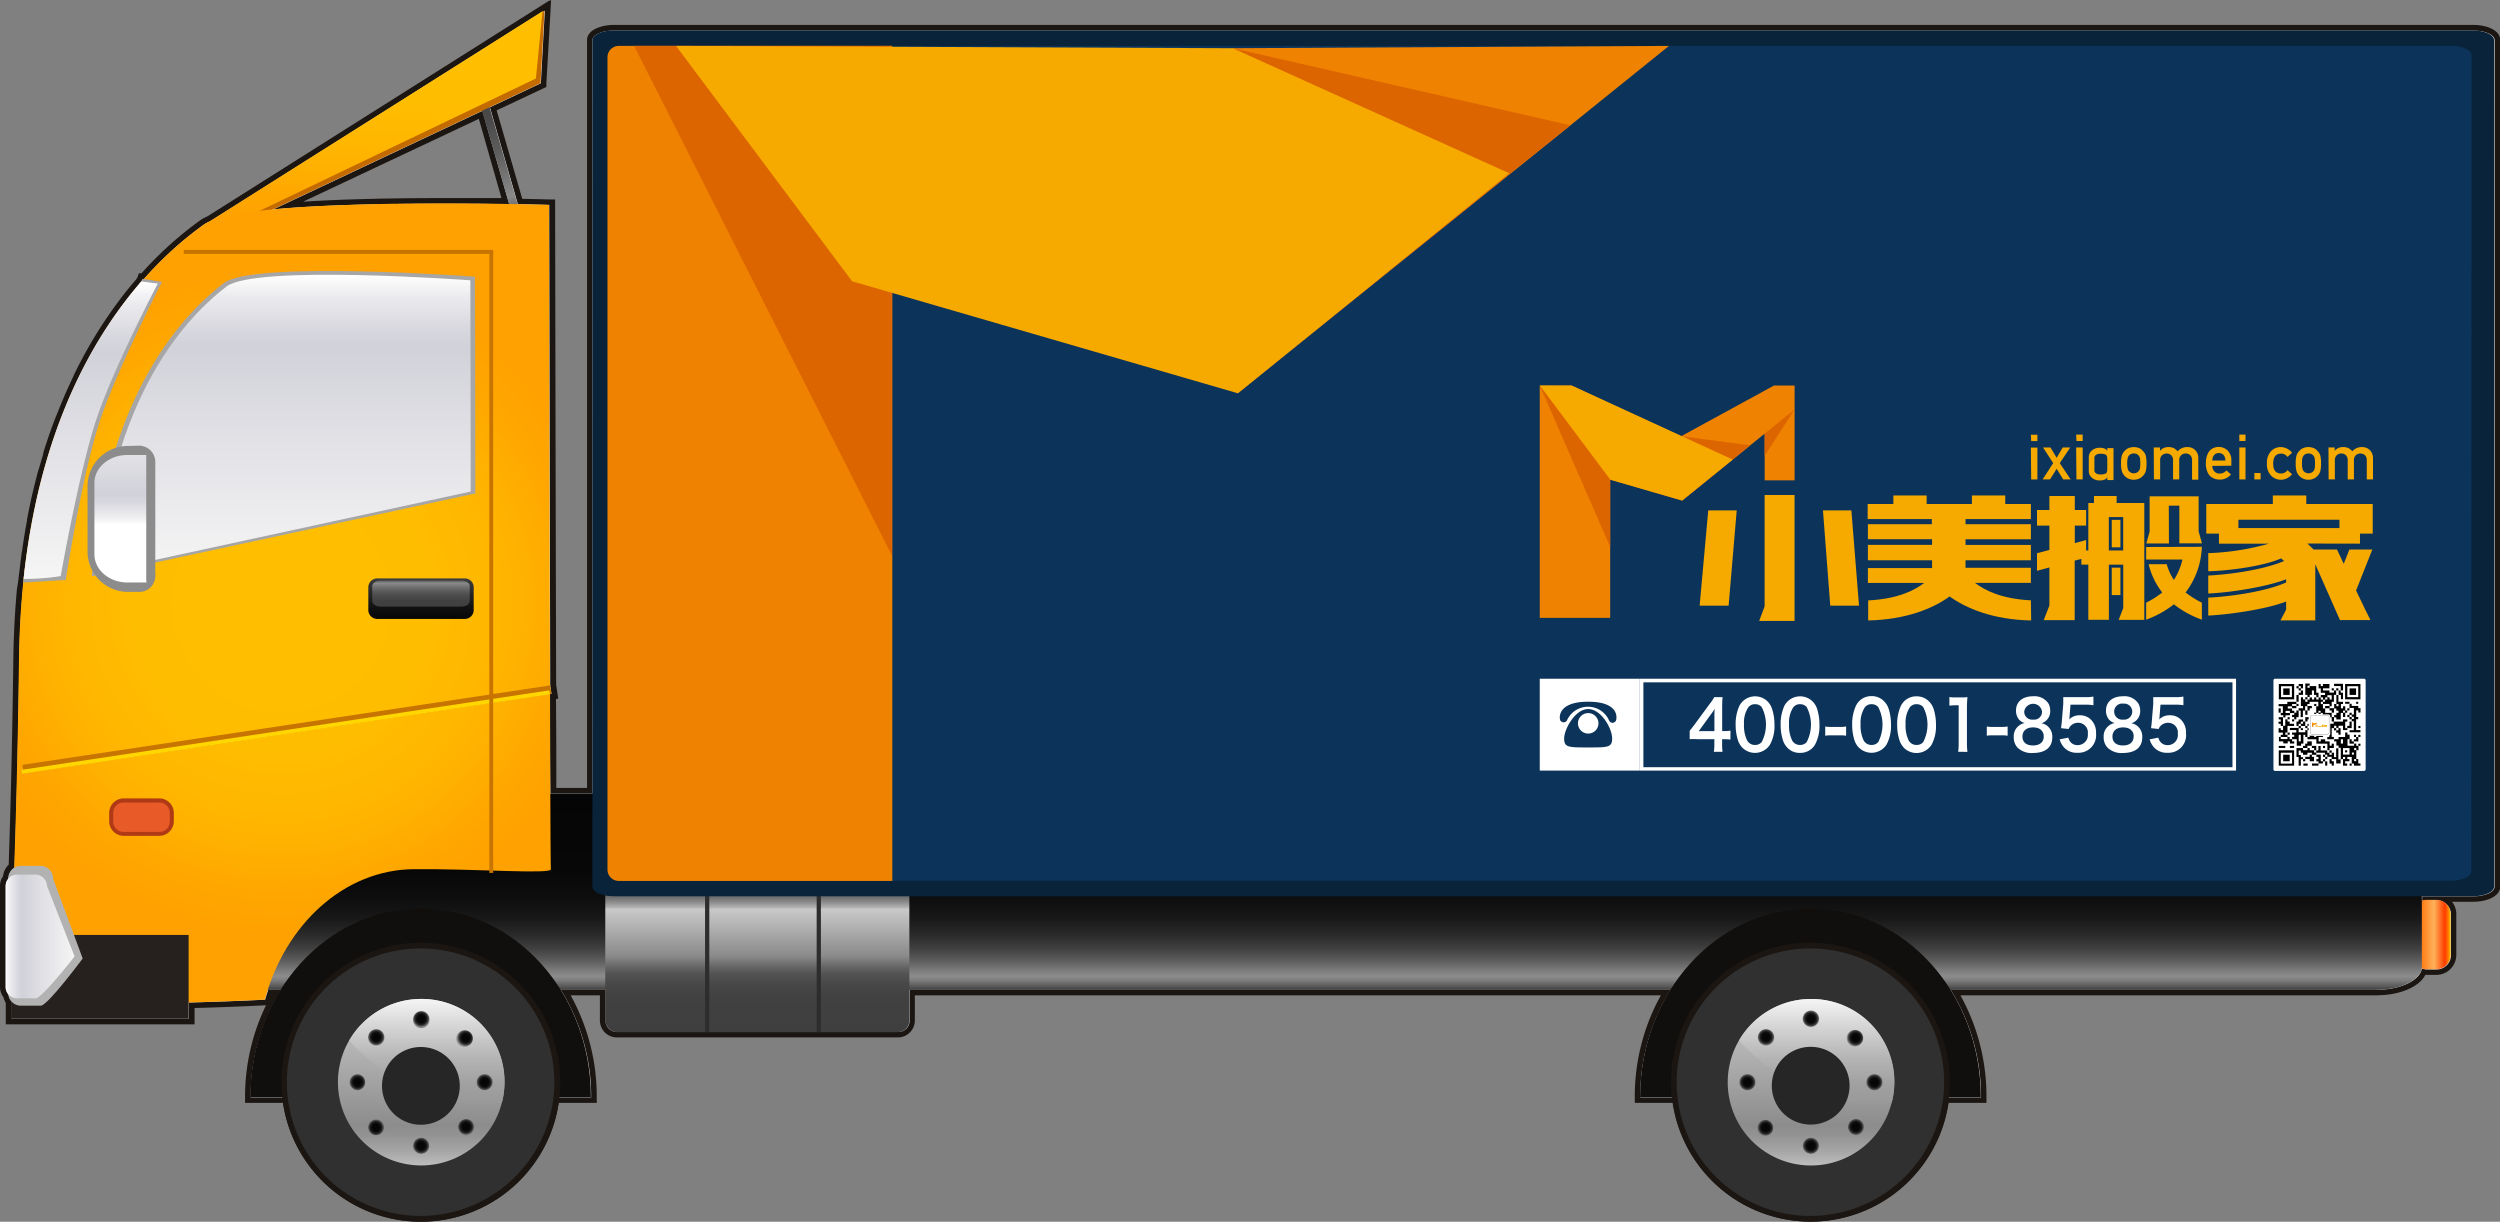 <svg xmlns="http://www.w3.org/2000/svg" xmlns:xlink="http://www.w3.org/1999/xlink" viewBox="0 0 441.74 215.87"><rect x="0" y="0" width="441.74" height="215.87" fill="#808080" stroke="none"/><defs><style>.cls-1{fill:url(#linear-gradient);}.cls-2{fill:#1c1612;}.cls-3{fill:url(#linear-gradient-2);}.cls-4{fill:#c46b00;}.cls-5{fill:url(#linear-gradient-3);}.cls-6{fill:url(#linear-gradient-4);}.cls-7{fill:url(#linear-gradient-5);}.cls-8{fill:url(#linear-gradient-6);}.cls-9{fill:#2d2d2d;}.cls-10{fill:#08233a;}.cls-11{fill:#0c345b;}.cls-12{fill:#110f0d;}.cls-13{fill:#303030;}.cls-14{fill:url(#linear-gradient-7);}.cls-15{fill:url(#linear-gradient-8);}.cls-16{fill:#262626;}.cls-17{fill:url(#radial-gradient);}.cls-18{fill:url(#radial-gradient-2);}.cls-19{fill:url(#radial-gradient-3);}.cls-20{fill:url(#radial-gradient-4);}.cls-21{fill:url(#radial-gradient-5);}.cls-22{fill:url(#radial-gradient-6);}.cls-23{fill:url(#radial-gradient-7);}.cls-24{fill:url(#radial-gradient-8);}.cls-25{fill:url(#radial-gradient-9);}.cls-26{fill:url(#linear-gradient-9);}.cls-27{fill:url(#linear-gradient-10);}.cls-28{fill:url(#radial-gradient-10);}.cls-29{fill:url(#radial-gradient-11);}.cls-30{fill:url(#radial-gradient-12);}.cls-31{fill:url(#radial-gradient-13);}.cls-32{fill:url(#radial-gradient-14);}.cls-33{fill:url(#radial-gradient-15);}.cls-34{fill:url(#radial-gradient-16);}.cls-35{fill:url(#radial-gradient-17);}.cls-36{fill:#a6a6a6;}.cls-37{fill:url(#linear-gradient-11);}.cls-38{fill:#26211e;}.cls-39{fill:#c77500;}.cls-40{fill:#ffd600;}.cls-41{fill:url(#linear-gradient-12);}.cls-42{fill:url(#linear-gradient-13);}.cls-43{fill:url(#linear-gradient-14);}.cls-44{fill:#b2b2b2;}.cls-45{fill:url(#linear-gradient-15);}.cls-46{fill:#e85a28;}.cls-47{fill:#af3a15;}.cls-48{fill:#8c8c8c;}.cls-49{fill:url(#linear-gradient-16);}.cls-50{fill:#ef8200;}.cls-51{fill:#dd6500;}.cls-52{fill:#f6aa00;}.cls-53{fill:#fff;}</style><linearGradient id="linear-gradient" x1="220.87" y1="215.76" x2="220.87" y2="1.34" gradientUnits="userSpaceOnUse"><stop offset="0" stop-color="#fff"/><stop offset="0.07" stop-color="#ececef"/><stop offset="0.18" stop-color="#d8d8df"/><stop offset="0.24" stop-color="#d1d1d9"/><stop offset="0.55" stop-color="#e1e1e6"/><stop offset="1" stop-color="#f5f5f5"/></linearGradient><linearGradient id="linear-gradient-2" x1="8475.1" y1="-851.62" x2="8476.3" y2="-818.6" gradientTransform="matrix(-0.46, 0, 0, 0.88, 3957.25, 756.51)" gradientUnits="userSpaceOnUse"><stop offset="0" stop-color="#3f3f3f"/><stop offset="0.24" stop-color="#424242"/><stop offset="0.43" stop-color="#4c4c4c"/><stop offset="0.61" stop-color="#5d5d5d"/><stop offset="0.77" stop-color="#757575"/><stop offset="0.89" stop-color="#8a8a8a"/><stop offset="1" stop-color="#5e5c5c"/></linearGradient><linearGradient id="linear-gradient-3" x1="5318.52" y1="0.3" x2="5320" y2="41.04" gradientTransform="matrix(-1, 0, 0, 1, 5385.07, 0)" gradientUnits="userSpaceOnUse"><stop offset="0" stop-color="#ffbf00"/><stop offset="0.43" stop-color="#ffbd00"/><stop offset="0.66" stop-color="#ffb500"/><stop offset="0.85" stop-color="#ffa700"/><stop offset="0.86" stop-color="#ffa600"/><stop offset="0.98" stop-color="#ffa100"/></linearGradient><linearGradient id="linear-gradient-4" x1="2800.19" y1="-2804.96" x2="2800.19" y2="-2811.72" gradientTransform="matrix(0, 1, 1, 0, 3237.96, -2635.02)" gradientUnits="userSpaceOnUse"><stop offset="0" stop-color="#ffbf00"/><stop offset="0.02" stop-color="#ffa900"/><stop offset="0.06" stop-color="#ff7c00"/><stop offset="0.1" stop-color="#ff5b00"/><stop offset="0.13" stop-color="#ff4700"/><stop offset="0.16" stop-color="#ff4000"/><stop offset="0.19" stop-color="#ff4e0b"/><stop offset="0.43" stop-color="#ffb15b"/><stop offset="0.85" stop-color="#ff6d00"/><stop offset="1" stop-color="#ff7f00"/></linearGradient><linearGradient id="linear-gradient-5" x1="443.41" y1="174.9" x2="443.41" y2="140.21" gradientTransform="translate(-211.34)" gradientUnits="userSpaceOnUse"><stop offset="0" stop-color="#3f3f3f"/><stop offset="0.02" stop-color="#5c5c5c"/><stop offset="0.05" stop-color="#7f7f7f"/><stop offset="0.07" stop-color="#8c8c8c"/><stop offset="0.1" stop-color="#7b7b7b"/><stop offset="0.15" stop-color="#5c5c5c"/><stop offset="0.21" stop-color="#404040"/><stop offset="0.28" stop-color="#2a2a2a"/><stop offset="0.36" stop-color="#191919"/><stop offset="0.46" stop-color="#0e0e0e"/><stop offset="0.61" stop-color="#070707"/><stop offset="1" stop-color="#050505"/></linearGradient><linearGradient id="linear-gradient-6" x1="345.15" y1="182.38" x2="345.15" y2="153.81" gradientTransform="translate(-211.34)" gradientUnits="userSpaceOnUse"><stop offset="0" stop-color="#3f3f3f"/><stop offset="0.22" stop-color="#414141"/><stop offset="0.3" stop-color="#484848"/><stop offset="0.36" stop-color="#535353"/><stop offset="0.4" stop-color="#646464"/><stop offset="0.44" stop-color="#7a7a7a"/><stop offset="0.47" stop-color="#8a8a8a"/><stop offset="0.76" stop-color="#c9c9c9"/><stop offset="0.77" stop-color="#b4b4b4"/><stop offset="0.8" stop-color="#909090"/><stop offset="0.83" stop-color="#727272"/><stop offset="0.86" stop-color="#5c5c5c"/><stop offset="0.9" stop-color="#4c4c4c"/><stop offset="0.93" stop-color="#424242"/><stop offset="0.98" stop-color="#3f3f3f"/></linearGradient><linearGradient id="linear-gradient-7" x1="531.33" y1="205.93" x2="531.33" y2="176.52" gradientTransform="translate(-211.34)" gradientUnits="userSpaceOnUse"><stop offset="0" stop-color="#bdbdbd"/><stop offset="0.08" stop-color="#a7a7a7"/><stop offset="0.18" stop-color="#939393"/><stop offset="0.24" stop-color="#8c8c8c"/><stop offset="0.72" stop-color="#b5b5b5"/><stop offset="1" stop-color="#c9c9c9"/></linearGradient><linearGradient id="linear-gradient-8" x1="532.31" y1="176.52" x2="532.31" y2="195.03" gradientTransform="translate(-211.34)" gradientUnits="userSpaceOnUse"><stop offset="0" stop-color="#f5f5f5"/><stop offset="0.26" stop-color="#d5d5d5"/><stop offset="0.57" stop-color="#b4b4b4"/><stop offset="0.82" stop-color="#a0a0a0"/><stop offset="1" stop-color="#999"/></linearGradient><radialGradient id="radial-gradient" cx="531.32" cy="202.44" r="1.45" gradientTransform="translate(-211.34)" gradientUnits="userSpaceOnUse"><stop offset="0" stop-color="#050505"/><stop offset="0.41" stop-color="#070707"/><stop offset="0.56" stop-color="#0e0e0e"/><stop offset="0.67" stop-color="#1a1a1a"/><stop offset="0.76" stop-color="#2a2a2a"/><stop offset="0.83" stop-color="#3f3f3f"/><stop offset="0.86" stop-color="#454545"/><stop offset="0.91" stop-color="#545454"/><stop offset="0.96" stop-color="#6e6e6e"/><stop offset="1" stop-color="#858585"/></radialGradient><radialGradient id="radial-gradient-2" cx="531.32" cy="180" r="1.44" xlink:href="#radial-gradient"/><radialGradient id="radial-gradient-3" cx="1006.12" cy="-1181.29" r="1.45" gradientTransform="translate(451.79 1745.85) rotate(-45)" xlink:href="#radial-gradient"/><radialGradient id="radial-gradient-4" cx="1006.12" cy="-1203.74" r="1.44" gradientTransform="translate(451.79 1745.85) rotate(-45)" xlink:href="#radial-gradient"/><radialGradient id="radial-gradient-5" cx="2320.2" cy="-1824.16" r="1.45" gradientTransform="translate(2155.37 2511.42) rotate(-90)" xlink:href="#radial-gradient"/><radialGradient id="radial-gradient-6" cx="2320.2" cy="-1846.6" r="1.45" gradientTransform="translate(2155.37 2511.42) rotate(-90)" xlink:href="#radial-gradient"/><radialGradient id="radial-gradient-7" cx="3703.99" cy="-1349.45" r="1.45" gradientTransform="translate(3901.22 1848.29) rotate(-135)" xlink:href="#radial-gradient"/><radialGradient id="radial-gradient-8" cx="3703.99" cy="-1371.91" r="1.44" gradientTransform="translate(3901.22 1848.29) rotate(-135)" xlink:href="#radial-gradient"/><radialGradient id="radial-gradient-9" cx="261.06" cy="106.6" r="60.26" gradientTransform="translate(-211.34)" xlink:href="#linear-gradient-3"/><linearGradient id="linear-gradient-9" x1="285.76" y1="205.93" x2="285.76" y2="176.51" xlink:href="#linear-gradient-7"/><linearGradient id="linear-gradient-10" x1="286.74" y1="176.51" x2="286.74" y2="195.03" xlink:href="#linear-gradient-8"/><radialGradient id="radial-gradient-10" cx="285.76" cy="202.44" r="1.45" xlink:href="#radial-gradient"/><radialGradient id="radial-gradient-11" cx="285.76" cy="180" r="1.44" xlink:href="#radial-gradient"/><radialGradient id="radial-gradient-12" cx="832.49" cy="-1354.96" r="1.45" gradientTransform="translate(451.79 1745.85) rotate(-45)" xlink:href="#radial-gradient"/><radialGradient id="radial-gradient-13" cx="832.46" cy="-1377.36" r="1.44" gradientTransform="translate(451.79 1745.85) rotate(-45)" xlink:href="#radial-gradient"/><radialGradient id="radial-gradient-14" cx="2320.2" cy="-2069.73" r="1.44" gradientTransform="translate(2155.37 2511.42) rotate(-90)" xlink:href="#radial-gradient"/><radialGradient id="radial-gradient-15" cx="2320.2" cy="-2092.17" r="1.45" gradientTransform="translate(2155.37 2511.42) rotate(-90)" xlink:href="#radial-gradient"/><radialGradient id="radial-gradient-16" cx="3877.64" cy="-1523.11" r="1.45" gradientTransform="translate(3901.22 1848.29) rotate(-135)" xlink:href="#radial-gradient"/><radialGradient id="radial-gradient-17" cx="3877.65" cy="-1545.53" r="1.44" gradientTransform="translate(3901.22 1848.29) rotate(-135)" xlink:href="#radial-gradient"/><linearGradient id="linear-gradient-11" x1="50.24" y1="48.54" x2="50.24" y2="101.12" xlink:href="#linear-gradient"/><linearGradient id="linear-gradient-12" x1="16.03" y1="49.76" x2="16.03" y2="102.29" xlink:href="#linear-gradient"/><linearGradient id="linear-gradient-13" x1="285.72" y1="102.17" x2="285.72" y2="109.36" gradientTransform="translate(-211.34)" gradientUnits="userSpaceOnUse"><stop offset="0" stop-color="#3f3f3f"/><stop offset="0.14" stop-color="#353535"/><stop offset="0.7" stop-color="#121212"/><stop offset="1" stop-color="#050505"/></linearGradient><linearGradient id="linear-gradient-14" x1="285.73" y1="107.19" x2="285.73" y2="102.56" gradientTransform="translate(-211.34)" xlink:href="#linear-gradient-2"/><linearGradient id="linear-gradient-15" x1="212.28" y1="165.46" x2="224.52" y2="165.46" gradientTransform="translate(-211.34)" xlink:href="#linear-gradient"/><linearGradient id="linear-gradient-16" x1="5362.77" y1="97.66" x2="5362.77" y2="75.14" gradientTransform="matrix(-1, 0, 0, 1, 5383.9, -4.88)" xlink:href="#linear-gradient"/></defs><title>truck</title><g id="图层_2" data-name="图层 2"><g id="vehicles"><g id="truck"><path class="cls-1" d="M320,215.37a24.09,24.09,0,0,1-23.92-21h-6.67v-.5a36.27,36.27,0,0,1,5-18.46H161.23v4.94a2.54,2.54,0,0,1-2.54,2.54H109a2.54,2.54,0,0,1-2.53-2.54v-4.94H100a36.27,36.27,0,0,1,5,18.46v.5H98.3a24.12,24.12,0,0,1-47.84,0H43.79v-.5a36.17,36.17,0,0,1,5-18.46h-1c-.15.45-.29.9-.42,1.36l-.09.35-.36,0c-.06,0-5.82.31-13,.5v2.87H1.52V177A2.93,2.93,0,0,1,1.07,176,2.51,2.51,0,0,1,.5,174.4V156.55A2.49,2.49,0,0,1,1,155a2.84,2.84,0,0,1,1.06-2c.28-8.37.62-20.09.83-36.79.06-4.33.29-8.62.7-12.78h0l0-.58s.08-.83.27-2.26c.12-1,.24-2,.37-2.93,0-.3.21-1.35.21-1.35q.24-1.58.51-3.09c.07-.4.26-1.42.26-1.42.19-1,.38-1.93.58-2.87.1-.44.19-.88.29-1.32.23-1,.46-1.93.7-2.87l.27-1.07c.31-1.12.62-2.23,1-3.3L8.18,80c.74-2.42,1.58-4.81,2.48-7.11l.22-.55c.37-.91.74-1.8,1.12-2.67l.27-.61c.4-.89.78-1.69,1.15-2.47l.3-.62c.41-.82.83-1.62,1.24-2.41l.2-.37a79.53,79.53,0,0,1,6.27-9.8q1.49-2,3-3.69l.35-.52.09-.38h.34a63.68,63.68,0,0,1,10.53-9.5,6.64,6.64,0,0,1,1.19-.63L96.52,1l0,.11.32-.2L96.05,15l-8.88,4.19,4.72,16.36c3.21.06,5.18.12,5.18.12l.48,0v.48s.08,49.93.18,84.67l0,.16.3,2-.33,0c0,6.24,0,11.92.06,16.65h6.43V7.08c0-1.24,1.84-2.18,4.29-2.18H437c2.44,0,4.28.94,4.28,2.18V156.7c0,1.25-1.84,2.19-4.28,2.19h-5a3,3,0,0,1,1.64,2.69v7.19a3,3,0,0,1-3,3h-1.7a3.64,3.64,0,0,1-.56-.05c-.79,2.11-4.24,3.65-8.4,3.65h-74.3a36.17,36.17,0,0,1,5,18.46v.5h-6.67A24.09,24.09,0,0,1,320,215.37ZM51,36.27c7-.54,16.08-.82,27.11-.82,3.64,0,7.4,0,11.18.09l-4.4-15.25Z"/><path class="cls-2" d="M96.27,1.89l-.7,12.82-9,4.25,4.94,17.12c3.42.07,5.54.13,5.54.13s.08,50.17.18,84.91h0l.22,1.49-.26,0c0,6.63,0,12.64.06,17.58h7.43V7.08c0-.93,1.7-1.68,3.79-1.68H437c2.08,0,3.78.75,3.78,1.68V156.7c0,.93-1.7,1.69-3.78,1.69h-9v.81a2.66,2.66,0,0,1,.85-.15h1.7a2.53,2.53,0,0,1,2.53,2.53v7.19a2.54,2.54,0,0,1-2.53,2.54h-1.7a2.53,2.53,0,0,1-.91-.17c-.31,2.1-3.78,3.77-8.05,3.77H344.68a35.67,35.67,0,0,1,5.36,19h-6.61a23.63,23.63,0,0,1-47,0h-6.61a35.67,35.67,0,0,1,5.36-19H160.73v5.44a2,2,0,0,1-2,2H109a2,2,0,0,1-2-2v-5.44h-7.9a35.67,35.67,0,0,1,5.36,19H97.86a23.62,23.62,0,0,1-46.95,0H44.29a35.67,35.67,0,0,1,5.36-19H47.39c-.18.57-.37,1.14-.53,1.73,0,0-6,.32-13.48.51V180H2v-3.13a2.35,2.35,0,0,1-.48-1.12A2,2,0,0,1,1,174.4V156.55a2,2,0,0,1,.51-1.32,2.32,2.32,0,0,1,1.06-1.91c.28-8.31.63-20.09.84-37,.06-4.7.33-9.13.75-13.32h0s.09-.82.28-2.24c.11-1,.23-2,.37-2.93.06-.45.14-.9.21-1.35.15-1,.32-2.07.5-3.07.08-.48.17-1,.26-1.42.19-1,.38-1.92.58-2.85.1-.44.19-.88.29-1.31.22-1,.46-1.93.7-2.87.09-.35.17-.71.27-1.06.3-1.12.61-2.22.93-3.29.05-.14.09-.28.13-.42.76-2.49,1.59-4.84,2.47-7.07l.22-.54c.36-.91.73-1.79,1.11-2.66l.3-.68c.37-.81.74-1.61,1.11-2.38l.3-.62c.41-.82.82-1.61,1.24-2.39l.19-.38a78.56,78.56,0,0,1,6.23-9.73l0,0c1-1.3,2-2.51,2.92-3.63a6.38,6.38,0,0,0,.47-.71s0,0,0,0h.13A62.93,62.93,0,0,1,36,39.71a6.18,6.18,0,0,1,1.1-.59L95.92,2v.11l.36-.23M48.3,37C57,36.17,68.48,36,78.14,36c4.52,0,8.63,0,11.86.11L85.24,19.58,48.3,37M97.37,0l-.26.17V.07L95.38,1.16,36.63,38.24a7.2,7.2,0,0,0-1.21.65A64.41,64.41,0,0,0,25,48.29h-.47L24.3,49l-.31.45c-1,1.16-2,2.38-2.93,3.64A79.51,79.51,0,0,0,14.72,63l-.12.24-.08.14c-.42.78-.84,1.6-1.24,2.42-.1.19-.19.38-.28.57l0,.05c-.37.76-.74,1.58-1.12,2.42l-.08.18-.23.5c-.36.84-.74,1.74-1.12,2.69l-.1.24-.12.31C9.29,75,8.45,77.43,7.7,79.85l-.07.25,0,.18c-.34,1.09-.65,2.21-1,3.31-.06.24-.12.49-.19.73l-.08.34c-.26,1-.49,2-.71,2.89-.1.44-.19.88-.29,1.32-.19.91-.39,1.88-.58,2.88l0,.19c-.07.41-.15.82-.23,1.24-.16.91-.32,1.9-.5,3.1l-.07.46c0,.3-.1.6-.14.9-.14,1-.26,2-.37,3-.19,1.42-.28,2.26-.28,2.26L3,104h0c-.37,4-.58,8.09-.64,12.23-.21,16.59-.55,28.22-.82,36.55a3.32,3.32,0,0,0-1,2.05A2.9,2.9,0,0,0,0,156.55V174.4a3,3,0,0,0,.61,1.8,3.29,3.29,0,0,0,.41,1V181H34.38v-2.89c7-.18,12.48-.48,12.53-.48H47a37,37,0,0,0-3.7,16.24v1H50a24.62,24.62,0,0,0,48.71,0h6.73v-1a36.79,36.79,0,0,0-4.61-18H106v4.44a3,3,0,0,0,3,3h49.65a3,3,0,0,0,3-3v-4.44H293.47a36.79,36.79,0,0,0-4.61,18v1h6.73a24.63,24.63,0,0,0,48.72,0H351v-1a36.78,36.78,0,0,0-4.6-18h73.43c4.2,0,7.62-1.47,8.71-3.61h1.95a3.54,3.54,0,0,0,3.53-3.54v-7.19a3.48,3.48,0,0,0-.76-2.19H437c2.37,0,4.78-.93,4.78-2.69V7.08c0-1.76-2.41-2.68-4.78-2.68H108.52c-2.38,0-4.79.92-4.79,2.68V139.23H98.3c0-4.52,0-9.87-.06-15.72l.4-.06-.15-1L98.27,121l0-.24c-.1-34.34-.18-84-.18-84.52v-1l-1,0-4.81-.11L87.76,19.5,96,15.62l.54-.26,0-.59L97.27,2,97.37,0ZM53.67,35.58,84.61,21l4,14C85.1,35,81.57,35,78.14,35c-9.69,0-17.89.21-24.47.63Z"/><rect class="cls-3" x="86.75" y="10.11" width="1.45" height="29.56" transform="translate(-3.47 25.27) rotate(-16.12)"/><polygon class="cls-4" points="35.85 40.44 35.85 40.44 36.91 42.34 36.91 42.34 95.51 14.7 95.51 14.7 96.21 1.88 96.21 1.88 35.85 40.44"/><polygon class="cls-5" points="35.73 39.94 35.73 39.94 36.69 41.65 36.69 41.65 94.69 13.87 94.69 13.87 95.86 1.99 95.86 1.99 35.73 39.94"/><path class="cls-6" d="M428.78,159h1.69a2.54,2.54,0,0,1,2.54,2.54v7.19a2.53,2.53,0,0,1-2.53,2.53h-1.69a2.53,2.53,0,0,1-2.53-2.53v-7.19a2.54,2.54,0,0,1,2.54-2.54Z"/><path class="cls-7" d="M427.93,170.82c0,2.25-3.64,4.08-8.12,4.08H44.33c-4.48,0-8.11-1.83-8.11-4.08V144.29c0-2.25,3.63-4.08,8.11-4.08H419.81c4.48,0,8.12,1.83,8.12,4.08Z"/><rect class="cls-8" x="106.95" y="153.81" width="53.73" height="28.57" rx="2.04" ry="2.04"/><rect class="cls-9" x="124.58" y="153.81" width="0.75" height="28.57"/><rect class="cls-9" x="144.3" y="153.81" width="0.75" height="28.57"/><path class="cls-10" d="M440.68,156.69c0,.93-1.7,1.68-3.78,1.68H108.46c-2.09,0-3.78-.75-3.78-1.68V7.07c0-.93,1.69-1.69,3.78-1.69H436.9c2.08,0,3.78.76,3.78,1.69Z"/><path class="cls-11" d="M436.66,154c0,.89-1.66,1.62-3.71,1.62H111.15c-2.06,0-3.71-.73-3.71-1.62V9.72c0-.9,1.65-1.62,3.71-1.62H433c2.05,0,3.71.72,3.71,1.62Z"/><path class="cls-12" d="M289.8,193.86c0-18.41,13.48-33.33,30.1-33.33S350,175.45,350,193.86Z"/><path class="cls-13" d="M319.9,215.36A24.14,24.14,0,1,1,344,191.22,24.17,24.17,0,0,1,319.9,215.36Z"/><path class="cls-2" d="M319.9,167.59a23.63,23.63,0,1,1-23.64,23.63,23.63,23.63,0,0,1,23.64-23.63m0-1a24.63,24.63,0,1,0,24.63,24.63,24.66,24.66,0,0,0-24.63-24.63Z"/><path class="cls-14" d="M334.7,191.22A14.71,14.71,0,1,1,320,176.52,14.72,14.72,0,0,1,334.7,191.22Z"/><path class="cls-15" d="M320,176.52a14.68,14.68,0,0,0-12.73,7.36c5.31,5.68,14.42,12.42,27,10.94A14.62,14.62,0,0,0,320,176.52Z"/><path class="cls-16" d="M326.81,191.83a6.87,6.87,0,1,1-6.87-6.86A6.87,6.87,0,0,1,326.81,191.83Z"/><path class="cls-17" d="M321.43,202.44A1.45,1.45,0,1,1,320,201,1.45,1.45,0,0,1,321.43,202.44Z"/><path class="cls-18" d="M321.43,180a1.45,1.45,0,1,1-1.44-1.44A1.45,1.45,0,0,1,321.43,180Z"/><path class="cls-19" d="M329,198.13a1.45,1.45,0,1,1-2.05,0A1.45,1.45,0,0,1,329,198.13Z"/><path class="cls-20" d="M313.08,182.27a1.45,1.45,0,1,1-2.05,0A1.45,1.45,0,0,1,313.08,182.27Z"/><path class="cls-21" d="M331.21,189.78a1.45,1.45,0,1,1-1.45,1.44A1.45,1.45,0,0,1,331.21,189.78Z"/><path class="cls-22" d="M308.77,189.78a1.45,1.45,0,1,1-1.45,1.44A1.46,1.46,0,0,1,308.77,189.78Z"/><path class="cls-23" d="M326.9,182.27a1.45,1.45,0,0,1,2.05,2,1.45,1.45,0,1,1-2.05-2Z"/><path class="cls-24" d="M311,198.13a1.45,1.45,0,0,1,2.05,2,1.45,1.45,0,1,1-2.05-2Z"/><path class="cls-25" d="M73.09,153.58c10.87-.1,24.42.95,24.25,0S97,36.2,97,36.2s-53.84-1.68-61,3.49S4,64.49,3.36,116.26C2.64,172.18.47,172,4.29,175.35s42.51,1.28,42.51,1.28C50.39,163.36,60.75,153.7,73.09,153.58Z"/><path class="cls-12" d="M44.23,193.86c0-18.41,13.47-33.33,30.1-33.33s30.08,14.92,30.08,33.33Z"/><path class="cls-13" d="M74.33,215.36a24.14,24.14,0,1,1,24.13-24.14A24.17,24.17,0,0,1,74.33,215.36Z"/><path class="cls-2" d="M74.33,167.59a23.63,23.63,0,1,1-23.64,23.63,23.63,23.63,0,0,1,23.64-23.63m0-1A24.63,24.63,0,1,0,99,191.22a24.66,24.66,0,0,0-24.63-24.63Z"/><path class="cls-26" d="M89.13,191.22a14.71,14.71,0,1,1-14.71-14.71A14.72,14.72,0,0,1,89.13,191.22Z"/><path class="cls-27" d="M74.42,176.51a14.68,14.68,0,0,0-12.73,7.37c5.3,5.68,14.42,12.42,27,10.94a14.63,14.63,0,0,0-14.24-18.31Z"/><path class="cls-16" d="M81.24,191.83A6.87,6.87,0,1,1,74.37,185,6.87,6.87,0,0,1,81.24,191.83Z"/><path class="cls-28" d="M75.87,202.44A1.45,1.45,0,1,1,74.42,201,1.45,1.45,0,0,1,75.87,202.44Z"/><path class="cls-29" d="M75.87,180A1.45,1.45,0,1,1,73,180a1.45,1.45,0,0,1,2.89,0Z"/><path class="cls-30" d="M83.38,198.13a1.45,1.45,0,1,1-2,0A1.46,1.46,0,0,1,83.38,198.13Z"/><path class="cls-31" d="M67.51,182.27a1.45,1.45,0,1,1-2.05,0A1.45,1.45,0,0,1,67.51,182.27Z"/><path class="cls-32" d="M85.64,189.78a1.44,1.44,0,1,1-1.45,1.44A1.44,1.44,0,0,1,85.64,189.78Z"/><path class="cls-33" d="M63.2,189.78a1.45,1.45,0,0,1,0,2.89,1.46,1.46,0,0,1-1.45-1.45A1.44,1.44,0,0,1,63.2,189.78Z"/><path class="cls-34" d="M81.33,182.27a1.45,1.45,0,0,1,2,2,1.45,1.45,0,1,1-2-2Z"/><path class="cls-35" d="M65.46,198.13a1.45,1.45,0,1,1,0,2.05A1.46,1.46,0,0,1,65.46,198.13Z"/><path class="cls-36" d="M84,87.19c0-20.06-.08-38.3-.08-38.3S44.81,46,39.57,50c-4.88,3.77-20.77,17.32-23.33,51.81Z"/><path class="cls-37" d="M83.17,86.85c0-19.55-.06-37.32-.06-37.32S45.08,46.7,40,50.64c-4.75,3.67-20.2,16.87-22.69,50.48Z"/><rect class="cls-38" x="1.96" y="165.2" width="31.37" height="14.79"/><rect class="cls-39" x="3.54" y="128.12" width="94.32" height="1.5" transform="translate(-18.62 8.98) rotate(-8.56)"/><polygon class="cls-40" points="97.18 122.68 3.91 136.72 3.8 136.03 97.07 121.98 97.18 122.68"/><polygon class="cls-39" points="87.14 154.24 87.14 154.24 86.46 154.24 86.46 154.24 86.46 44.49 86.46 44.49 87.14 44.49 87.14 44.49 87.14 154.24"/><polygon class="cls-39" points="32.47 44.86 32.47 44.86 32.47 44.16 32.47 44.16 87.14 44.16 87.14 44.16 87.14 44.86 87.14 44.86 32.47 44.86"/><path class="cls-36" d="M25.19,49.3c.12.06-9,12.24-14.17,24.39s-6.93,29.25-6.93,29.25l7.53-.47s2.91-18.72,6-28,11-24.66,11-24.66S25,49.17,25.19,49.3Z"/><path class="cls-41" d="M25.17,49.76h-.24C16.67,59.27,7,75.61,4.17,102.29a39.75,39.75,0,0,0,6.55-.5S14,83.27,17,74.17,27.89,50.1,27.89,50.1Z"/><path class="cls-42" d="M83.7,107.78a1.57,1.57,0,0,1-1.57,1.58H66.66a1.58,1.58,0,0,1-1.58-1.58v-4a1.58,1.58,0,0,1,1.58-1.58H82.13a1.57,1.57,0,0,1,1.57,1.58Z"/><path class="cls-43" d="M83,106.18c0,.56-.65,1-1.46,1H67.23c-.8,0-1.46-.45-1.46-1v-2.6c0-.56.66-1,1.46-1H81.55c.81,0,1.46.46,1.46,1Z"/><path class="cls-44" d="M14.61,169.36s-6.19,8.34-7.4,8.34H3.64a2.24,2.24,0,0,1-2.19-2.3V155.26A2.25,2.25,0,0,1,3.64,153H7.21a2.25,2.25,0,0,1,2.19,2.3Z"/><path class="cls-45" d="M13.18,169s-5.76,7.4-6.88,7.4H3a2,2,0,0,1-2-2V156.54a2,2,0,0,1,2-2H6.3a2.05,2.05,0,0,1,2,2Z"/><path class="cls-46" d="M19.66,145.12a2.2,2.2,0,0,0,2.21,2.2h6.26a2.2,2.2,0,0,0,2.21-2.2v-1.48a2.21,2.21,0,0,0-2.21-2.21H21.87a2.21,2.21,0,0,0-2.21,2.21Z"/><path class="cls-47" d="M21.87,141.07a2.58,2.58,0,0,0-2.58,2.57v1.48a2.58,2.58,0,0,0,2.58,2.57h6.26a2.58,2.58,0,0,0,2.58-2.57v-1.48a2.57,2.57,0,0,0-2.58-2.57ZM28.13,147H21.87A1.85,1.85,0,0,1,20,145.12v-1.48a1.85,1.85,0,0,1,1.84-1.84h6.26A1.84,1.84,0,0,1,30,143.64v1.48A1.84,1.84,0,0,1,28.13,147Z"/><path class="cls-48" d="M24.67,78.75a2.88,2.88,0,0,1,2.77,3l0,19.48a3.12,3.12,0,0,1-.65,2.35,2.68,2.68,0,0,1-2.08,1H22.33a7.14,7.14,0,0,1-6.86-7.38l0-11a7.15,7.15,0,0,1,6.84-7.4Z"/><path class="cls-49" d="M22.45,80.4h3.39l0,22.1a3.19,3.19,0,0,0,.05.42H22.49c-3.2,0-5.81-2.23-5.81-5l0-12.51C16.64,82.66,19.24,80.41,22.45,80.4Z"/><path class="cls-50" d="M109.34,8.11h48.33a0,0,0,0,1,0,0V155.66a0,0,0,0,1,0,0H109.34a2,2,0,0,1-2-2V10.08A2,2,0,0,1,109.34,8.11Z"/><polygon class="cls-51" points="112.04 8.1 157.61 98.19 157.61 8.1 112.04 8.1"/><polygon class="cls-50" points="218.72 69.49 294.9 8.11 217.81 8.52 218.72 69.49"/><polygon class="cls-51" points="217.81 8.52 277.5 22.14 244.34 48.73 217.81 8.52"/><polygon class="cls-52" points="119.45 8.11 150.56 49.7 218.72 69.49 266.68 30.62 217.81 8.52 119.45 8.11"/><g id="_编组_" data-name="&lt;编组&gt;"><g id="_编组_2" data-name="&lt;编组&gt;"><g id="_编组_3" data-name="&lt;编组&gt;"><polygon id="_路径_" data-name="&lt;路径&gt;" class="cls-50" points="313.46 68.12 297.05 77.08 277.68 68.12 272.07 68.12 272.07 109.17 284.51 109.17 284.51 84.75 297.22 88.44 311.81 76.62 311.81 84.87 317.1 84.87 317.1 84.02 317.1 74.61 317.1 68.12 313.46 68.12"/><polygon id="_路径_2" data-name="&lt;路径&gt;" class="cls-51" points="297.05 77.08 297.22 88.44 309.27 78.68 297.05 77.08"/><polygon id="_路径_3" data-name="&lt;路径&gt;" class="cls-52" points="277.68 68.12 272.07 68.12 284.51 84.75 297.22 88.44 306.16 81.2 277.68 68.12"/><polygon id="_路径_4" data-name="&lt;路径&gt;" class="cls-51" points="272.07 68.12 284.51 96.65 284.51 84.75 272.07 68.12"/><g id="_编组_4" data-name="&lt;编组&gt;"><polygon id="_路径_5" data-name="&lt;路径&gt;" class="cls-51" points="317.1 72.33 311.81 76.62 311.81 80.53 317.1 72.33"/><polygon id="_路径_6" data-name="&lt;路径&gt;" class="cls-51" points="302.3 84.33 302.3 84.33 310.26 77.88 302.3 84.33"/></g></g><g id="_编组_5" data-name="&lt;编组&gt;"><g id="_编组_6" data-name="&lt;编组&gt;"><polygon id="_路径_7" data-name="&lt;路径&gt;" class="cls-52" points="300.32 107.02 305.44 107.02 306.87 90.18 301.84 90.18 300.32 107.02"/><polygon id="_路径_8" data-name="&lt;路径&gt;" class="cls-52" points="327.13 90.18 322.11 90.18 323.4 107.02 328.48 107.02 327.13 90.18"/><polygon id="_路径_9" data-name="&lt;路径&gt;" class="cls-52" points="311.8 107.14 310.84 109.72 317.09 109.72 317.09 87.46 311.8 87.46 311.8 107.14"/></g><path id="_路径_10" data-name="&lt;路径&gt;" class="cls-52" d="M358.85,106.08c-5.41-.27-8.27-1.88-9.89-3.09h9.89v-2.66H347.3V99h11.55V96.29H347.3v-1h11.55V92.62H347.3v-.9h11.55V89.06h-4.53V87.55h-5.89v1.51h-8V87.55h-5.88v1.51h-4.54v2.66h11.34v.9H330.05v2.66h11.34v1H330.05V99h11.34v1.9c0,.15,0-.67,0-.52H330.05V103H340c-1.63,1.24-4.49,2.82-9.9,3.09v3.54c6.74-.14,11.49-2.14,14.39-4.24,2.92,2.1,7.67,4.12,14.41,4.24Z"/><path id="_复合路径_" data-name="&lt;复合路径&gt;" class="cls-52" d="M417,96.06V94.29h2.25V89.06H407.51V87.55H401.6v1.51H389.84v5.23h2.24v1.77h8.85a45,45,0,0,1-10.74,1.68v3.2c4.91-.15,10.48-1.16,12.87-2.28l.53.47c-3.63,1.54-9.5,2.37-13.4,2.57v3.17c4.7-.21,11-1.39,13.76-2.52v.57c-3.67,1.62-9.74,2.48-13.76,2.68v3.17c4.7-.24,11-1.36,13.76-2.49v1.45l-1,1.89h6.15V99.7l4.36,9.86h5.39l-1-2-1.54-3.22,2.87-7.24h-4.05l-1,2.52-1.19-2.52h-4.13l-1.1-1.06Zm-21.48-2.75V91.84h17.85v1.47Z"/><g id="_编组_7" data-name="&lt;编组&gt;"><g id="_编组_8" data-name="&lt;编组&gt;"><path class="cls-52" d="M383.22,89.35h1.86V96h4l-.59-2.1V87.7h-8.66v6.23l-.59,2.1h4Zm-4,7.3v2.22h6.41a11.42,11.42,0,0,1-1.51,3.6,9.55,9.55,0,0,1-1.27-2.78h-3.19a12.93,12.93,0,0,0,2.4,5,16.31,16.31,0,0,1-2.84,1.8v3a17.81,17.81,0,0,0,4.9-2.71,17.31,17.31,0,0,0,4.94,2.71v-3a16.62,16.62,0,0,1-2.87-1.8,14.19,14.19,0,0,0,2.87-8.07ZM374,88.88V87.64h-4v1.24h-1v8.38h-.39V95.42l-2,.54V92.87h2V90.12h-2V87.64h-4.49v2.48h-2.19v2.75h2.19v4.3l-2.19.59v3.1l2.19-.59V107l-1,2.57h5.47V99.06l1.18-.3v1H369v9.76h3.63V99.77h2.54v7.67l-.81,2.09h4.53V88.88H374Zm1.16,8.38h-2.54v-5.9h2.54Zm-.49-5.4h-1.53v4.85h1.53Zm0,8.44h-1.53v4.85h1.53Z"/></g></g><g id="_编组_9" data-name="&lt;编组&gt;"><path id="_复合路径_2" data-name="&lt;复合路径&gt;" class="cls-52" d="M358.85,76.81H360v1.12h-1.1Zm0,2.28H360v5.63h-1.1Z"/><path id="_复合路径_3" data-name="&lt;复合路径&gt;" class="cls-52" d="M361,79.07h1.31l1.09,1.82,1.08-1.82h1.32l-1.85,2.76,1.92,2.88h-1.31l-1.16-1.88-1.17,1.88h-1.31l1.87-2.88Z"/><path id="_复合路径_4" data-name="&lt;复合路径&gt;" class="cls-52" d="M366.85,76.79H368v1.13h-1.1Zm0,2.28H368v5.64h-1.1Z"/><path id="_复合路径_5" data-name="&lt;复合路径&gt;" class="cls-52" d="M374.78,81.88a4.91,4.91,0,0,1,.14-1.37,2.12,2.12,0,0,1,.45-.79,2.21,2.21,0,0,1,.63-.5,2.54,2.54,0,0,1,2.07,0,1.86,1.86,0,0,1,.61.51,1.73,1.73,0,0,1,.47.78,5.9,5.9,0,0,1,.13,1.37,5.69,5.69,0,0,1-.13,1.36,2.06,2.06,0,0,1-.47.81,1.93,1.93,0,0,1-.25.24,1.41,1.41,0,0,1-.36.24,2.35,2.35,0,0,1-2.07,0,2,2,0,0,1-.63-.48,2.29,2.29,0,0,1-.45-.81A4.74,4.74,0,0,1,374.78,81.88Zm3.4,0a6,6,0,0,0-.05-.88,1.13,1.13,0,0,0-.22-.47.91.91,0,0,0-.36-.3,1.21,1.21,0,0,0-.52-.11,1.27,1.27,0,0,0-.52.11,1.22,1.22,0,0,0-.37.3,1.42,1.42,0,0,0-.2.47,3.76,3.76,0,0,0-.07.87,3.61,3.61,0,0,0,.07.86,1.44,1.44,0,0,0,.2.49,1.36,1.36,0,0,0,.37.29,1.14,1.14,0,0,0,.52.12,1.08,1.08,0,0,0,.52-.12,1,1,0,0,0,.36-.29,1.16,1.16,0,0,0,.22-.49A5.53,5.53,0,0,0,378.18,81.89Z"/><path id="_复合路径_6" data-name="&lt;复合路径&gt;" class="cls-52" d="M380.56,79.07h1.1v.6h0a1.83,1.83,0,0,1,1.47-.67,2.1,2.1,0,0,1,1,.2,3,3,0,0,1,.65.54,2.2,2.2,0,0,1,1.77-.74,1.86,1.86,0,0,1,1.88,2v3.75h-1.1V81.35a1.23,1.23,0,0,0-.31-.91,1.09,1.09,0,0,0-.81-.31,1.12,1.12,0,0,0-.82.31,1.19,1.19,0,0,0-.33.91v3.36h-1.09V81.35a1.23,1.23,0,0,0-.32-.91,1.23,1.23,0,0,0-1.63,0,1.19,1.19,0,0,0-.33.91v3.36h-1.1Z"/><path id="_复合路径_7" data-name="&lt;复合路径&gt;" class="cls-52" d="M390.91,82.32a1.36,1.36,0,0,0,.38,1,1.22,1.22,0,0,0,.92.36,1.64,1.64,0,0,0,1.2-.55l.79.7a2.5,2.5,0,0,1-2,.91,2.63,2.63,0,0,1-.84-.13,2.09,2.09,0,0,1-.4-.19,2,2,0,0,1-.39-.25,2.26,2.26,0,0,1-.56-.88,3.59,3.59,0,0,1-.24-1.42,4,4,0,0,1,.21-1.39,2.46,2.46,0,0,1,.52-.89,1.87,1.87,0,0,1,.73-.47,2.25,2.25,0,0,1,.79-.15,2.29,2.29,0,0,1,1.59.63,2.37,2.37,0,0,1,.66,1.75v.94Zm2.31-.94a1.49,1.49,0,0,0-.34-1,1.11,1.11,0,0,0-.82-.33,1.07,1.07,0,0,0-.81.33,1.49,1.49,0,0,0-.34,1Z"/><path id="_复合路径_8" data-name="&lt;复合路径&gt;" class="cls-52" d="M395.68,76.79h1.09v1.13h-1.09Zm0,2.28h1.09v5.64h-1.09Z"/><path id="_复合路径_9" data-name="&lt;复合路径&gt;" class="cls-52" d="M398.34,83.58h1.1v1.13h-1.1Z"/><path id="_复合路径_10" data-name="&lt;复合路径&gt;" class="cls-52" d="M405,83.8a3,3,0,0,1-.85.69,2.42,2.42,0,0,1-2.81-.4,2.83,2.83,0,0,1-.78-2.2,2.9,2.9,0,0,1,.78-2.22A2.32,2.32,0,0,1,403,79a2.46,2.46,0,0,1,1.11.27A2.76,2.76,0,0,1,405,80l-.81.74a1.36,1.36,0,0,0-1.11-.59c-.94,0-1.41.57-1.42,1.76s.48,1.77,1.42,1.75a1.31,1.31,0,0,0,1.11-.59Z"/><path id="_复合路径_11" data-name="&lt;复合路径&gt;" class="cls-52" d="M405.64,81.88a5.32,5.32,0,0,1,.14-1.37,2,2,0,0,1,.46-.79,2.21,2.21,0,0,1,.63-.5,2.3,2.3,0,0,1,1-.22,2.41,2.41,0,0,1,1.05.22,2,2,0,0,1,.61.51,1.71,1.71,0,0,1,.46.78,5.4,5.4,0,0,1,.13,1.37,5.21,5.21,0,0,1-.13,1.36,1.92,1.92,0,0,1-.46.81,2.05,2.05,0,0,1-.26.24,1.35,1.35,0,0,1-.35.24,2.26,2.26,0,0,1-1.05.24,2.16,2.16,0,0,1-1-.24,2,2,0,0,1-.63-.48,2.16,2.16,0,0,1-.46-.81A5.13,5.13,0,0,1,405.64,81.88Zm3.41,0A4.65,4.65,0,0,0,409,81a1,1,0,0,0-.21-.47.91.91,0,0,0-.36-.3,1.25,1.25,0,0,0-.53-.11,1.23,1.23,0,0,0-.51.11,1,1,0,0,0-.37.3,1.26,1.26,0,0,0-.21.47,4.6,4.6,0,0,0-.06.87,4.41,4.41,0,0,0,.06.86,1.28,1.28,0,0,0,.21.49,1.11,1.11,0,0,0,.37.29,1.1,1.1,0,0,0,.51.12,1.12,1.12,0,0,0,.53-.12,1,1,0,0,0,.36-.29,1,1,0,0,0,.21-.49A4.29,4.29,0,0,0,409.05,81.89Z"/><path id="_复合路径_12" data-name="&lt;复合路径&gt;" class="cls-52" d="M411.43,79.07h1.1v.6h0A1.8,1.8,0,0,1,414,79a2.13,2.13,0,0,1,1,.2,2.7,2.7,0,0,1,.64.54,2.22,2.22,0,0,1,1.78-.74,1.92,1.92,0,0,1,1.28.49,2,2,0,0,1,.6,1.47v3.75h-1.1V81.35a1.23,1.23,0,0,0-.31-.91,1.24,1.24,0,0,0-1.64,0,1.23,1.23,0,0,0-.32.91v3.36h-1.1V81.35a1.23,1.23,0,0,0-.31-.91,1.13,1.13,0,0,0-.82-.31,1.09,1.09,0,0,0-.81.31,1.19,1.19,0,0,0-.33.91v3.36h-1.1Z"/><g id="_编组_10" data-name="&lt;编组&gt;"><path class="cls-52" d="M372.35,79.18v.5h0a.92.92,0,0,0-.47-.42,2.25,2.25,0,0,0-.87-.14,2,2,0,0,0-1.41.5,1.57,1.57,0,0,0-.52,1.22v2.33a1.57,1.57,0,0,0,.52,1.22,2,2,0,0,0,1.41.5,2.25,2.25,0,0,0,.87-.14.92.92,0,0,0,.47-.42h0v.5h1.1V79.18Zm0,3.66c0,.43-.08.7-.25.82a2,2,0,0,1-1,.17,1.1,1.1,0,0,1-.78-.23.58.58,0,0,1-.25-.48V80.89a.58.58,0,0,1,.25-.48,1.1,1.1,0,0,1,.78-.23,2,2,0,0,1,1,.17c.17.12.25.39.25.82Z"/></g></g></g></g><g id="_编组_11" data-name="&lt;编组&gt;"><rect id="_矩形_" data-name="&lt;矩形&gt;" class="cls-53" x="272.07" y="119.93" width="17.68" height="16.23"/><g id="_编组_12" data-name="&lt;编组&gt;"><path id="_复合路径_13" data-name="&lt;复合路径&gt;" class="cls-53" d="M394.47,120.56v15H290.38v-15H394.47m.63-.63H289.75v16.23H395.1V119.93Z"/></g><g id="_编组_13" data-name="&lt;编组&gt;"><g id="_编组_14" data-name="&lt;编组&gt;"><path id="_复合路径_14" data-name="&lt;复合路径&gt;" class="cls-11" d="M284.86,130.48c0,1.59-.72,1.59-4.24,1.59s-4.24,0-4.24-1.59,1.9-5.19,4.24-5.19,4.24,3.46,4.24,5.19ZM280.64,126a1.81,1.81,0,1,0,1.8,1.81,1.81,1.81,0,0,0-1.8-1.81Zm-3.78,1.33a4.07,4.07,0,0,1,7.47,0,.66.66,0,0,0,1.2,0c.17-.36.7-3.34-4.92-3.34s-5.09,3.08-4.89,3.34a.69.69,0,0,0,1.14,0Z"/></g></g><g id="_编组_15" data-name="&lt;编组&gt;"><path id="_复合路径_15" data-name="&lt;复合路径&gt;" class="cls-53" d="M305.76,130.69a7.3,7.3,0,0,0-1.08-.08h-.39v.85a9.07,9.07,0,0,0,.08,1.38h-1.54a8,8,0,0,0,.09-1.4v-.83h-3a12.11,12.11,0,0,0-1.36,0v-1.49c.37-.45.49-.6.87-1.11l2.57-3.5a11.06,11.06,0,0,0,.91-1.33h1.46c-.06.7-.07,1.12-.07,2v4h.38a6.43,6.43,0,0,0,1.09-.08Zm-2.83-4c0-.56,0-.95.05-1.44a10.25,10.25,0,0,1-.74,1.07l-2.08,2.87h2.77Z"/><path id="_复合路径_16" data-name="&lt;复合路径&gt;" class="cls-53" d="M307.82,132.06a3.48,3.48,0,0,1-.72-1.22,9,9,0,0,1-.42-2.78,7.76,7.76,0,0,1,.66-3.34,3.14,3.14,0,0,1,5.06-.7,3.43,3.43,0,0,1,.71,1.22,8.7,8.7,0,0,1,.43,2.8,6.81,6.81,0,0,1-.81,3.57,3.15,3.15,0,0,1-4.91.45Zm3.46-.93a6.7,6.7,0,0,0,0-6.2,1.49,1.49,0,0,0-1.18-.5,1.42,1.42,0,0,0-1.22.61,4.88,4.88,0,0,0-.72,2.94,5.91,5.91,0,0,0,.56,2.87,1.54,1.54,0,0,0,1.39.78A1.5,1.5,0,0,0,311.28,131.13Z"/><path id="_复合路径_17" data-name="&lt;复合路径&gt;" class="cls-53" d="M315.77,132.06a3.48,3.48,0,0,1-.72-1.22,9,9,0,0,1-.42-2.78,7.76,7.76,0,0,1,.66-3.34,3.14,3.14,0,0,1,5.06-.7,3.31,3.31,0,0,1,.72,1.22,9,9,0,0,1,.42,2.8,6.91,6.91,0,0,1-.8,3.57,3,3,0,0,1-2.64,1.42A2.94,2.94,0,0,1,315.77,132.06Zm3.46-.93a6.7,6.7,0,0,0,0-6.2,1.49,1.49,0,0,0-1.18-.5,1.42,1.42,0,0,0-1.22.61,4.88,4.88,0,0,0-.71,2.94,5.93,5.93,0,0,0,.55,2.87,1.55,1.55,0,0,0,1.39.78A1.5,1.5,0,0,0,319.23,131.13Z"/><path id="_复合路径_18" data-name="&lt;复合路径&gt;" class="cls-53" d="M322.51,128.37a6,6,0,0,0,1,.08h1.69a6,6,0,0,0,1-.08V130a5.44,5.44,0,0,0-1-.07h-1.69a5.45,5.45,0,0,0-1,.07Z"/><path id="_复合路径_19" data-name="&lt;复合路径&gt;" class="cls-53" d="M328.41,132.06a3.48,3.48,0,0,1-.72-1.22,9,9,0,0,1-.42-2.78,7.76,7.76,0,0,1,.66-3.34A3,3,0,0,1,330.7,123a3,3,0,0,1,2.29,1,3.31,3.31,0,0,1,.72,1.22,9,9,0,0,1,.42,2.8,6.91,6.91,0,0,1-.8,3.57,3.16,3.16,0,0,1-4.92.45Zm3.46-.93a6.7,6.7,0,0,0,0-6.2,1.49,1.49,0,0,0-1.18-.5,1.42,1.42,0,0,0-1.22.61,5,5,0,0,0-.71,2.94,5.93,5.93,0,0,0,.55,2.87,1.55,1.55,0,0,0,1.39.78A1.5,1.5,0,0,0,331.87,131.13Z"/><path id="_复合路径_20" data-name="&lt;复合路径&gt;" class="cls-53" d="M336.36,132.06a3.48,3.48,0,0,1-.72-1.22,9,9,0,0,1-.42-2.78,7.76,7.76,0,0,1,.66-3.34,3,3,0,0,1,2.77-1.68,3,3,0,0,1,2.29,1,3.31,3.31,0,0,1,.72,1.22,9,9,0,0,1,.42,2.8,6.91,6.91,0,0,1-.8,3.57,3.16,3.16,0,0,1-4.92.45Zm3.46-.93a6.7,6.7,0,0,0,0-6.2,1.49,1.49,0,0,0-1.18-.5,1.42,1.42,0,0,0-1.22.61,5,5,0,0,0-.71,2.94,5.93,5.93,0,0,0,.55,2.87,1.55,1.55,0,0,0,1.39.78A1.5,1.5,0,0,0,339.82,131.13Z"/><path id="_复合路径_21" data-name="&lt;复合路径&gt;" class="cls-53" d="M346,132.84a10.39,10.39,0,0,0,.09-1.57v-6.65h-.52a8.32,8.32,0,0,0-1.12.07v-1.53a5.39,5.39,0,0,0,1.08.07h1a6.89,6.89,0,0,0,1.11-.06c-.06.71-.09,1.27-.09,2v6.11a12,12,0,0,0,.09,1.57Z"/><path id="_复合路径_22" data-name="&lt;复合路径&gt;" class="cls-53" d="M351.06,128.37a5.78,5.78,0,0,0,1,.08h1.68a5.9,5.9,0,0,0,1-.08V130a5.44,5.44,0,0,0-1-.07h-1.68a5.33,5.33,0,0,0-1,.07Z"/><path id="_复合路径_23" data-name="&lt;复合路径&gt;" class="cls-53" d="M356.75,127.14a2.44,2.44,0,0,1-.53-1.59c0-1.55,1.17-2.52,3-2.52a2.94,2.94,0,0,1,2.75,1.31,2.52,2.52,0,0,1,.29,1.21,2.22,2.22,0,0,1-1.56,2.26,2,2,0,0,1,1.17.56,2.41,2.41,0,0,1,.76,1.89c0,1.8-1.21,2.79-3.44,2.79a3.52,3.52,0,0,1-2.75-1,2.66,2.66,0,0,1-.62-1.81,2.36,2.36,0,0,1,.89-2,2.13,2.13,0,0,1,1.07-.48A2.05,2.05,0,0,1,356.75,127.14Zm4.37,3c0-1-.7-1.61-1.88-1.61s-1.88.62-1.88,1.62.69,1.57,1.86,1.57S361.12,131.15,361.12,130.14Zm-3.45-4.42a1.41,1.41,0,0,0,1.6,1.43,1.38,1.38,0,0,0,1.55-1.42,1.59,1.59,0,0,0-3.15,0Z"/><path id="_复合路径_24" data-name="&lt;复合路径&gt;" class="cls-53" d="M365.47,130.34a1.76,1.76,0,0,0,.32.7,1.59,1.59,0,0,0,1.34.62,1.79,1.79,0,0,0,1.78-2,1.72,1.72,0,0,0-1.7-1.95,1.82,1.82,0,0,0-1.35.56,1.5,1.5,0,0,0-.33.54l-1.35-.14c.1-.86.12-.92.14-1.26l.25-3c0-.22,0-.63,0-1.23.33,0,.58,0,1.15,0h2.67a7,7,0,0,0,1.51-.1v1.53a8.57,8.57,0,0,0-1.5-.1h-2.55l-.17,2.11c0,.1,0,.27-.07.51a2.51,2.51,0,0,1,1.86-.74,2.65,2.65,0,0,1,2.12.91,3.16,3.16,0,0,1,.77,2.27,3.11,3.11,0,0,1-3.27,3.44,3,3,0,0,1-2.48-1.05,3.73,3.73,0,0,1-.68-1.32Z"/><path id="_复合路径_25" data-name="&lt;复合路径&gt;" class="cls-53" d="M372.65,127.14a2.44,2.44,0,0,1-.53-1.59c0-1.55,1.17-2.52,3-2.52a2.92,2.92,0,0,1,2.74,1.31,2.52,2.52,0,0,1,.3,1.21,2.23,2.23,0,0,1-1.57,2.26,2,2,0,0,1,1.18.56,2.41,2.41,0,0,1,.76,1.89c0,1.8-1.22,2.79-3.45,2.79a3.5,3.5,0,0,1-2.74-1,2.62,2.62,0,0,1-.63-1.81,2.36,2.36,0,0,1,.89-2,2.17,2.17,0,0,1,1.07-.48A2.1,2.1,0,0,1,372.65,127.14Zm4.37,3c0-1-.7-1.61-1.87-1.61s-1.89.62-1.89,1.62.69,1.57,1.86,1.57S377,131.15,377,130.14Zm-3.45-4.42a1.41,1.41,0,0,0,1.6,1.43,1.42,1.42,0,1,0,0-2.82A1.4,1.4,0,0,0,373.57,125.72Z"/><path id="_复合路径_26" data-name="&lt;复合路径&gt;" class="cls-53" d="M381.37,130.34a1.63,1.63,0,0,0,.33.7,1.57,1.57,0,0,0,1.33.62,1.78,1.78,0,0,0,1.78-2,1.72,1.72,0,0,0-1.7-1.95,1.82,1.82,0,0,0-1.35.56,1.5,1.5,0,0,0-.33.54l-1.35-.14c.11-.86.12-.92.14-1.26l.25-3c0-.22,0-.63,0-1.23.33,0,.58,0,1.15,0h2.67a7,7,0,0,0,1.51-.1v1.53a8.5,8.5,0,0,0-1.5-.1h-2.55l-.17,2.11c0,.1,0,.27-.07.51a2.53,2.53,0,0,1,1.86-.74,2.64,2.64,0,0,1,2.12.91,3.16,3.16,0,0,1,.77,2.27,3.11,3.11,0,0,1-3.27,3.44,3,3,0,0,1-2.47-1.05,3.57,3.57,0,0,1-.69-1.32Z"/></g></g><g id="_编组_16" data-name="&lt;编组&gt;"><g id="_编组_17" data-name="&lt;编组&gt;"><path id="_复合路径_27" data-name="&lt;复合路径&gt;" class="cls-53" d="M417.72,136.22H402a.29.29,0,0,1-.29-.29V120.22a.29.29,0,0,1,.29-.29h15.71a.29.29,0,0,1,.29.29v15.71A.29.29,0,0,1,417.72,136.22Z"/></g><g id="_编组_18" data-name="&lt;编组&gt;"><path id="_复合路径_28" data-name="&lt;复合路径&gt;" d="M416.31,134.12h.39v.78h.38v.39h-1.15v-.38h-.39v-1.16h-.78v.37h.37v.39h-.75v.4h.36v.38H414v-1.16h.38v-.38H414v.38h-.39v-2h-.39v-.4h-.39V131h-.39v-.39h.77v-.39h1.17v-.78h.4v.37h.39v.8h-.38v1.16h1.17v-.38h.38v.39h.4v.78h-.4v-.38h-.37v.37h.38v1.57h-.38v.37h.37ZM414,132.18v1.16h1.15v-1.16Zm-.39-.8H414v-.75h-.37Zm2.32,1.59h-.36v.36h.36Z"/><path id="_路径_11" data-name="&lt;路径&gt;" d="M406.16,125.54v-.39h.77v-.39h-.37V123.2h.37v.38h.4V124h.39v-.38h.39v-.39h.4v.38h.39v-.38h.38v.38h.4v-.38h.38v.39h.39V124h-.37v.4h.37v.78h.4v.78H412v.79h-1.58v-.78h-.38v-.38h-.38v.38h-.39v-1.18h.37V124h-1.55v.39h-.39v.39h-.39v.78h-.4v1.16h-.39v-1.17h-.38Z"/><path id="_路径_12" data-name="&lt;路径&gt;" d="M410.07,123.19v-.39h.76v-.38h-.76v-.78h-.38v-.78h.37v.36h.39v-.36h1.15v.76h-1.14V122h1.15v.38h.79V122h.39v.78h-.4V124H412v.78h-.39v-.4h-1.16V124h.38v-.39h.4v-.39h.4v.38H412v-.76h-.76v.39h-.39v.39h-.39v-.39h-.39Z"/><path id="_复合路径_29" data-name="&lt;复合路径&gt;" d="M407.72,130.22h-.39v-.38H407v1.55h-.4v.38h-.77v-1.16H405v-.41h.38v-.38H405v-.39h.75V129h-1.14v-.38h1.55v.77h1.18v-.38h.38v1.17Zm-1.18.78v-1.16h-.37V131Z"/><path id="_路径_13" data-name="&lt;路径&gt;" d="M415.15,125.15v-.79h.38v.38h1.17v.39h.39v.77h-.38v-.36h-.38v1.15h.36v.39h-.37V129h.76v.39h-1.92v-.37h.75v-1.58h-.37v-.4h.38v-.38h-.38v-.4h.38v-1.17h-.76Z"/><path id="_路径_14" data-name="&lt;路径&gt;" d="M412.41,128.66H412v1.55h.38v.41h-1.16v-.39h.35l0-2.35h.78v-.38H414v-.38h.76v.38h-.37v1.17h.38V129H414v-.76h-.79v.38h-.39v-.38h-.39v.38Z"/><path id="_路径_15" data-name="&lt;路径&gt;" d="M413.19,122.8V124H414v.39h-.37v.77H414v-.36h.4v.77H414v.4h-.4v1.16h-.78v-.38h-.38v-.4h.39v-.39h.37v-.39h-.38v-.38h-.38v-.79h.39v.38h.38v-.37h-.38V122.8h.39Z"/><path id="_路径_16" data-name="&lt;路径&gt;" d="M413.58,134.13v.77h-.78v-.78H412v-.4h-.78v-.39h-.4V133h-1.55v-.4h.38v-.78h.39v.78h1.17V133h.4v.38H412V133h.41v.78h.38v-1.55h.39v2Z"/><path id="_复合路径_30" data-name="&lt;复合路径&gt;" d="M402.65,135.29v-2.71h2.71v2.71ZM405,133H403v1.93H405Z"/><path id="_路径_17" data-name="&lt;路径&gt;" d="M405.76,124v.4H405v.4h-.76v.4H405v.39h.39v.4h-.78v-.38h-.76v.37h.77v.4h-.79v.38h-.38v-.39H403v-.4h.37v-1.17h-.75v-.39h1.54V124h1.56Z"/><path id="_复合路径_31" data-name="&lt;复合路径&gt;" d="M414.37,123.57v-2.71h2.71v2.71Zm.39-.39h1.93v-1.93h-1.93Z"/><path id="_复合路径_32" data-name="&lt;复合路径&gt;" d="M402.66,120.86h2.71v2.71h-2.71Zm2.31,2.32v-1.93h-1.92v1.93Z"/><path id="_路径_18" data-name="&lt;路径&gt;" d="M411.24,132.57V131.4h-1.95v-.78h-1.57v-.4h.4v-.32h.78v.31h.37V130h1.18v.23h-.76V131h.38v-.36h.78V131h.79v.76H412v-.36h.38v.77h-.77v.39h-.39Z"/><path id="_路径_19" data-name="&lt;路径&gt;" d="M406.94,134.13h-.39v1.16h-.39v-1.54h-.38v-1.57h1.16v.38h.78v-.38h.4v.39h.77v.4h.39v.4h-.78V133h-.79v.36h-.78V133h-.39v-.37h-.37v.78h.38v.38h.39v.39Z"/><path id="_路径_20" data-name="&lt;路径&gt;" d="M408.11,121.23h1.16v1.17h.4v.79h-.38v-.4h-.41V122h-.38v.78h-.39v.38h-.39v-.38h-.38v-2h.77v.38h-.38v.37h.38Z"/><path id="_路径_21" data-name="&lt;路径&gt;" d="M403,130.22v-.38h.37v-.39h-.75v-.78H403V129h.41v-.77h.39V127.1h.39v.39h.39v.4h.77v.38h-1.16v1.17h-.38v.39h.38v.39H403Z"/><path id="_路径_22" data-name="&lt;路径&gt;" d="M405,130.61V131h.39v.38h-.77V131h-.39v.36h-.78V131h-.77v-.79H403v.38h1.18v-.38h.39v.4H405Z"/><path id="_路径_23" data-name="&lt;路径&gt;" d="M405.37,125.93h.39v-.39h.4v1.18h-.4v.38h-.38v-.4H405v-.39h.38v-.39Z"/><path id="_路径_24" data-name="&lt;路径&gt;" d="M409.68,134.91v-.38h-.39v-.4h.37v-.39h-.37v-.4h.78v1.17h.38v.39h-.77Z"/><path id="_路径_25" data-name="&lt;路径&gt;" d="M408.5,133.34v.39h.38v.78h-.76v-.38h-.79v-.4h.79v-.38h.38Z"/><path id="_路径_26" data-name="&lt;路径&gt;" d="M406.94,132.18v-.39h.38l0-.39h.37V131h.79v.77h-.78v.4h-.78Z"/><path id="_路径_27" data-name="&lt;路径&gt;" d="M403.43,128.27H403v-.38l-.39,0v-.38H403v-.39h-.36v-.39h.76v1.57Z"/><path id="_路径_28" data-name="&lt;路径&gt;" d="M413.59,122v-.78h-1.17v-.39H414V122h-.37Z"/><path id="_路径_29" data-name="&lt;路径&gt;" d="M413.19,122h.39v.39H414v1.16h-.37v-.77h-.4V122Z"/><path id="_路径_30" data-name="&lt;路径&gt;" d="M413.19,128.66h.38v1.16h-.37v-.37h-.4v-.4h.39v-.39Z"/><path id="_路径_31" data-name="&lt;路径&gt;" d="M415.53,127.48v1.18h-.78v-.4h.4v-.77h.38Z"/><path id="_路径_32" data-name="&lt;路径&gt;" d="M412,134.12v.39h.38v.77H412v-.36h-.38v-.79H412Z"/><path id="_路径_33" data-name="&lt;路径&gt;" d="M415.92,131v.4h-.77v-.78h.38V131Z"/><path id="_路径_34" data-name="&lt;路径&gt;" d="M402.65,132.16v-.36h1.15v.36Z"/><path id="_路径_35" data-name="&lt;路径&gt;" d="M408.5,131.79h.78v.78h-.38v-.4h-.4v-.39Z"/><path id="_路径_36" data-name="&lt;路径&gt;" d="M415.92,131v-.38h.4v-.4h.39V131Z"/><path id="_路径_37" data-name="&lt;路径&gt;" d="M409.67,134.91v.38h-1.15v-.38h1.15Z"/><path id="_路径_38" data-name="&lt;路径&gt;" d="M406.16,121.24v-.38h.77v.77h-.38v-.39Z"/><path id="_路径_39" data-name="&lt;路径&gt;" d="M406.55,122h.38v.78h-.77v-.38h.39V122Z"/><path id="_路径_40" data-name="&lt;路径&gt;" d="M406.16,122.8V124h-.39V122.8Z"/><path id="_路径_41" data-name="&lt;路径&gt;" d="M410.84,134.53h.38v.75h-.38v-.76Z"/><path id="_路径_42" data-name="&lt;路径&gt;" d="M415.15,124.36h-.77V124h.76v.38Z"/><path id="_路径_43" data-name="&lt;路径&gt;" d="M404.61,132.16v-.36h.75v.36Z"/><path id="_路径_44" data-name="&lt;路径&gt;" d="M407,135.29v-.37h.76v.37Z"/><path id="_路径_45" data-name="&lt;路径&gt;" d="M405.76,124.75v.39H405v-.4h.77Z"/><path id="_路径_46" data-name="&lt;路径&gt;" d="M403,125.92h-.38v-.76H403v.77Z"/><path id="_路径_47" data-name="&lt;路径&gt;" d="M416.69,124.36h-.36V124h.36Z"/><path id="_路径_48" data-name="&lt;路径&gt;" d="M406.16,121.63h-.38v-.39h.38v.39Z"/><path id="_路径_49" data-name="&lt;路径&gt;" d="M411.23,133.73v.4h-.38v-.4h.39Z"/><path id="_路径_50" data-name="&lt;路径&gt;" d="M407.33,134.13v.38h-.39v-.38h.39Z"/><path id="_路径_51" data-name="&lt;路径&gt;" d="M410.84,134.13v.4h-.38v-.39h.38Z"/><path id="_路径_52" data-name="&lt;路径&gt;" d="M407.33,123.58v-.39h.39v.39h-.39Z"/><path id="_路径_53" data-name="&lt;路径&gt;" d="M412.41,122H412v-.38h.38V122Z"/><path id="_路径_54" data-name="&lt;路径&gt;" d="M415.53,134.91v.38h-.37v-.38h.37Z"/><path id="_路径_55" data-name="&lt;路径&gt;" d="M414.36,125.54h.39v.4h-.39v-.4Z"/><path id="_路径_56" data-name="&lt;路径&gt;" d="M412.8,122v-.38h.39V122h-.39Z"/><path id="_路径_57" data-name="&lt;路径&gt;" d="M414.75,125.54v-.39h.39v.39h-.39Z"/><path id="_路径_58" data-name="&lt;路径&gt;" d="M416.72,128.27h.36v.38h-.36Z"/><path id="_路径_59" data-name="&lt;路径&gt;" d="M412.8,129.05h-.39v-.39h.39v.39Z"/><path id="_路径_60" data-name="&lt;路径&gt;" d="M410.83,132.17h-.36v-.37h.36Z"/><path id="_路径_61" data-name="&lt;路径&gt;" d="M405.76,124.37h.38v.38h-.37v-.4Z"/><path id="_路径_62" data-name="&lt;路径&gt;" d="M416.71,131.79v-.38h.37v.38Z"/><path id="_路径_63" data-name="&lt;路径&gt;" d="M406.55,122h-.39v-.39h.39V122Z"/><path id="_路径_64" data-name="&lt;路径&gt;" d="M416.71,130.23v-.38h.37v.37h-.37Z"/><path id="_路径_65" data-name="&lt;路径&gt;" d="M416.32,130.22h-.38v-.38h.37v.39Z"/><path id="_路径_66" data-name="&lt;路径&gt;" d="M406.16,128.27h-.38v-.77l.37,0v-.37h.79v.38h-.39v.39h-.39v.39Z"/><path id="_路径_67" data-name="&lt;路径&gt;" d="M407.33,128.27h-.78v-.39h.39v-.39h.39Z"/><path id="_路径_68" data-name="&lt;路径&gt;" d="M407.72,125.54v-.79h.77v.39h-.37v.4Z"/><path id="_路径_69" data-name="&lt;路径&gt;" d="M407.33,127.49v-.77h.61v.39h-.21v.38Z"/><path id="_路径_70" data-name="&lt;路径&gt;" d="M407.33,125.53h.39v.77h-.39Z"/><path id="_路径_71" data-name="&lt;路径&gt;" d="M412.41,126.7v.79H412v-.79Z"/><path id="_路径_72" data-name="&lt;路径&gt;" d="M412,133h-.4v-.4h.4Z"/><path id="_路径_73" data-name="&lt;路径&gt;" d="M406.55,128.27v.4h-.38v-.39h.39Z"/><path id="_路径_74" data-name="&lt;路径&gt;" d="M407.72,128.66h-.39v-.39h.39Z"/><path id="_路径_75" data-name="&lt;路径&gt;" d="M404.2,129.83v-.39h.38v.39Z"/><path id="_路径_76" data-name="&lt;路径&gt;" d="M409.29,124.75h-.38v-.37h.37v.38Z"/><path id="_路径_77" data-name="&lt;路径&gt;" d="M404.21,127.1v-.38h.37v.38Z"/><path id="_路径_78" data-name="&lt;路径&gt;" d="M405.37,127.09v.38H405v-.37h.37Z"/><path id="_路径_79" data-name="&lt;路径&gt;" d="M407.72,129.05v-.39h.22V129Z"/><path id="_路径_80" data-name="&lt;路径&gt;" d="M407.72,128.27v-.38h.22v.38Z"/><path id="_路径_81" data-name="&lt;路径&gt;" d="M409.67,125.92h.4v.23h-.4Z"/><path id="_路径_82" data-name="&lt;路径&gt;" d="M409.28,125.92v.22h-.39v-.21h.39Z"/><path id="_路径_83" data-name="&lt;路径&gt;" d="M414.74,132.57v.37h-.37v-.37Z"/><path id="_路径_84" data-name="&lt;路径&gt;" d="M411.62,125.14h.79v.79H412v-.39h-.39Z"/><path id="_路径_85" data-name="&lt;路径&gt;" d="M411.63,124.75v.4h-.79v-.4Z"/><path id="_路径_86" data-name="&lt;路径&gt;" d="M406.54,128.67h.38V129h-.37v-.38Z"/><path id="_路径_87" data-name="&lt;路径&gt;" d="M414,125.92h.39v.77H414Z"/><path id="_路径_88" data-name="&lt;路径&gt;" d="M415.54,126.32h-.4v-.38h.4Z"/><path id="_路径_89" data-name="&lt;路径&gt;" d="M415.15,126.31v.4h-.38v-.4Z"/><path id="_路径_90" data-name="&lt;路径&gt;" d="M415.54,126.7v.4h-.4v-.4Z"/><path id="_路径_91" data-name="&lt;路径&gt;" d="M410.85,133.34v.4h-.38v-.4Z"/><path id="_路径_92" data-name="&lt;路径&gt;" d="M403.43,134.51v-1.15h1.15v1.15Z"/><path id="_路径_93" data-name="&lt;路径&gt;" d="M416.31,121.64v1.15h-1.15v-1.15Z"/><path id="_路径_94" data-name="&lt;路径&gt;" d="M403.44,121.64h1.14v1.15h-1.14Z"/></g><g id="_编组_19" data-name="&lt;编组&gt;"><path id="_复合路径_33" data-name="&lt;复合路径&gt;" class="cls-53" d="M411.4,130h-3.07a.35.35,0,0,1-.35-.35v-3.07a.35.35,0,0,1,.35-.35h3.07a.35.35,0,0,1,.35.35v3.07A.35.35,0,0,1,411.4,130Z"/></g><g id="_编组_20" data-name="&lt;编组&gt;"><g id="_编组_21" data-name="&lt;编组&gt;"><path id="_复合路径_34" data-name="&lt;复合路径&gt;" d="M411.23,129.76h-2.72a.33.33,0,0,1-.33-.33v-2.72a.33.33,0,0,1,.33-.33h2.72a.32.32,0,0,1,.32.33v2.72A.32.32,0,0,1,411.23,129.76Zm-2.72-3.35a.3.3,0,0,0-.3.3v2.72a.29.29,0,0,0,.3.3h2.72a.29.29,0,0,0,.29-.3v-2.72a.3.3,0,0,0-.29-.3Z"/></g></g><g id="_编组_22" data-name="&lt;编组&gt;"><g id="_编组_23" data-name="&lt;编组&gt;"><g id="_编组_24" data-name="&lt;编组&gt;"><polygon id="_路径_95" data-name="&lt;路径&gt;" class="cls-50" points="409.28 127.7 408.99 127.86 408.63 127.7 408.53 127.7 408.53 128.44 408.76 128.44 408.76 128 408.99 128.06 409.25 127.85 409.25 128 409.35 128 409.35 127.98 409.35 127.81 409.35 127.7 409.28 127.7"/><polygon id="_路径_96" data-name="&lt;路径&gt;" class="cls-51" points="408.99 127.86 408.99 128.06 409.21 127.89 408.99 127.86"/><polygon id="_路径_97" data-name="&lt;路径&gt;" class="cls-52" points="408.63 127.7 408.53 127.7 408.76 128 408.99 128.06 409.15 127.93 408.63 127.7"/><polygon id="_路径_98" data-name="&lt;路径&gt;" class="cls-51" points="408.53 127.7 408.76 128.21 408.76 128 408.53 127.7"/><g id="_编组_25" data-name="&lt;编组&gt;"><polygon id="_路径_99" data-name="&lt;路径&gt;" class="cls-51" points="409.35 127.77 409.25 127.85 409.25 127.92 409.35 127.77"/><polygon id="_路径_100" data-name="&lt;路径&gt;" class="cls-51" points="409.08 127.99 409.08 127.99 409.23 127.87 409.08 127.99"/></g></g><g id="_编组_26" data-name="&lt;编组&gt;"><g id="_编组_27" data-name="&lt;编组&gt;"><polygon id="_路径_101" data-name="&lt;路径&gt;" class="cls-52" points="409.05 128.4 409.14 128.4 409.16 128.1 409.07 128.1 409.05 128.4"/><polygon id="_路径_102" data-name="&lt;路径&gt;" class="cls-52" points="409.53 128.1 409.44 128.1 409.46 128.4 409.56 128.4 409.53 128.1"/><polygon id="_路径_103" data-name="&lt;路径&gt;" class="cls-52" points="409.25 128.4 409.24 128.45 409.35 128.45 409.35 128.05 409.25 128.05 409.25 128.4"/></g><path id="_路径_104" data-name="&lt;路径&gt;" class="cls-52" d="M410.11,128.38a.3.3,0,0,1-.18,0h.18v-.05h-.21v0h.21v0h-.21v0h.21v-.05h-.21v0h.21v0H410v0h-.1v0h-.15v0h-.1v0h-.09v0h.21v0h-.21v.05h.21v0h-.21v0h.21v0h-.21v.05h.18a.3.3,0,0,1-.18,0v.07a.4.4,0,0,0,.26-.08.46.46,0,0,0,.27.08Z"/><path id="_复合路径_35" data-name="&lt;复合路径&gt;" class="cls-52" d="M411.16,128.2v0h0v-.09H411v0h-.11v0h-.21v.09h0v0h.16a.6.6,0,0,1-.2,0v.06a.75.75,0,0,0,.24,0h0a.73.73,0,0,1-.25,0v.06a.82.82,0,0,0,.25,0h0a.92.92,0,0,1-.25,0v.05a.82.82,0,0,0,.25,0v.06H411v-.18l.08.18h.09l0,0,0-.06.05-.13h-.07l0,.05,0-.05H411l0,0Zm-.39,0v0h.32v0Z"/><g id="_编组_28" data-name="&lt;编组&gt;"><g id="_编组_29" data-name="&lt;编组&gt;"><path class="cls-52" d="M410.55,128.08h0v.12h.07v-.15h-.15v.11l0,0h.08Zm-.08.13v0h.12a.09.09,0,0,1,0,.07l0,0h-.06a.2.2,0,0,0,0,.09l-.06,0v.06l.09,0,.09,0v-.06l0,0a.25.25,0,0,0,0-.15Zm-.09-.16h-.07v0h0v.15h0v0h0v-.06h0v0h0v0h-.09v0h0v0h0v.08h0v.06h0v.17h.1v-.19h0v0h0v.18h.06v-.18h0v.18h.08v-.38h-.09Zm0,.07v.1h0v-.1Zm0,0h0v.08h0Zm0,.15h0v.09h0Z"/></g></g><g id="_编组_30" data-name="&lt;编组&gt;"><path id="_复合路径_36" data-name="&lt;复合路径&gt;" class="cls-52" d="M410.11,127.85h0v0h0Zm0,0h0V128h0Z"/><path id="_复合路径_37" data-name="&lt;复合路径&gt;" class="cls-52" d="M410.14,127.89h0l0,0,0,0h0l0,0,0,.06h0l0,0,0,0h0l0-.06Z"/><path id="_复合路径_38" data-name="&lt;复合路径&gt;" class="cls-52" d="M410.25,127.85h0v0h0Zm0,0h0V128h0Z"/><path id="_复合路径_39" data-name="&lt;复合路径&gt;" class="cls-52" d="M410.39,128s0,0,0,0h0a0,0,0,0,1,0,0s0,0,0,0h0s0,0,0,0,0,0,0,0,0,0,0,0,0,0,0,0h0s0,0,0,0a0,0,0,0,1,0,0h0Zm.07,0v0h0v0h0Z"/><path id="_复合路径_40" data-name="&lt;复合路径&gt;" class="cls-52" d="M410.5,127.89h0v0h0s0,0,0,0a0,0,0,0,1,0,0h0a.05.05,0,0,1,0,0h0a0,0,0,0,1,0,0V128h0v-.08h0a0,0,0,0,0,0,0s0,0,0,0V128h0v-.06s0,0,0,0a0,0,0,0,0,0,0h0V128h0Z"/><path id="_复合路径_41" data-name="&lt;复合路径&gt;" class="cls-52" d="M410.69,128v0h.06l0,0h0s0,0,0,0v0s0,0,0,0h.06s0,0,0,0h-.06Zm0,0s0,0,0,0a0,0,0,0,0,0,0h0v0Z"/><path id="_复合路径_42" data-name="&lt;复合路径&gt;" class="cls-52" d="M410.77,127.85h0v0h0Zm0,0h0V128h0Z"/><path id="_复合路径_43" data-name="&lt;复合路径&gt;" class="cls-52" d="M410.82,128h0v0h0Z"/><path id="_复合路径_44" data-name="&lt;复合路径&gt;" class="cls-52" d="M410.94,128h-.06a.08.08,0,0,1,0,0s0,0,0,0,0,0,0,0h0s0,0,0,0a0,0,0,0,0,0,0h0Z"/><path id="_复合路径_45" data-name="&lt;复合路径&gt;" class="cls-52" d="M411,128s0,0,0,0h0a0,0,0,0,1,0,0s0,0,0,0h0s0,0,0,0v0s0,0,0,0h0s0,0,0,0a0,0,0,0,1,0,0h0Zm.07,0v0h0v0h0Z"/><path id="_复合路径_46" data-name="&lt;复合路径&gt;" class="cls-52" d="M411.06,127.89h0v0h0s0,0,0,0a0,0,0,0,1,0,0h0a.05.05,0,0,1,0,0h0a0,0,0,0,1,0,0V128h0v-.06s0,0,0,0a0,0,0,0,0,0,0,0,0,0,0,0,0,0s0,0,0,0V128h0v-.06s0,0,0,0h0V128h0Z"/><g id="_编组_31" data-name="&lt;编组&gt;"><path class="cls-52" d="M410.35,127.9h-.05a0,0,0,0,0,0,0v0s0,0,0,0h.07v-.1Zm0,.06v0h0v0h0Z"/></g></g></g></g></g></g></g></g></g></g></svg>